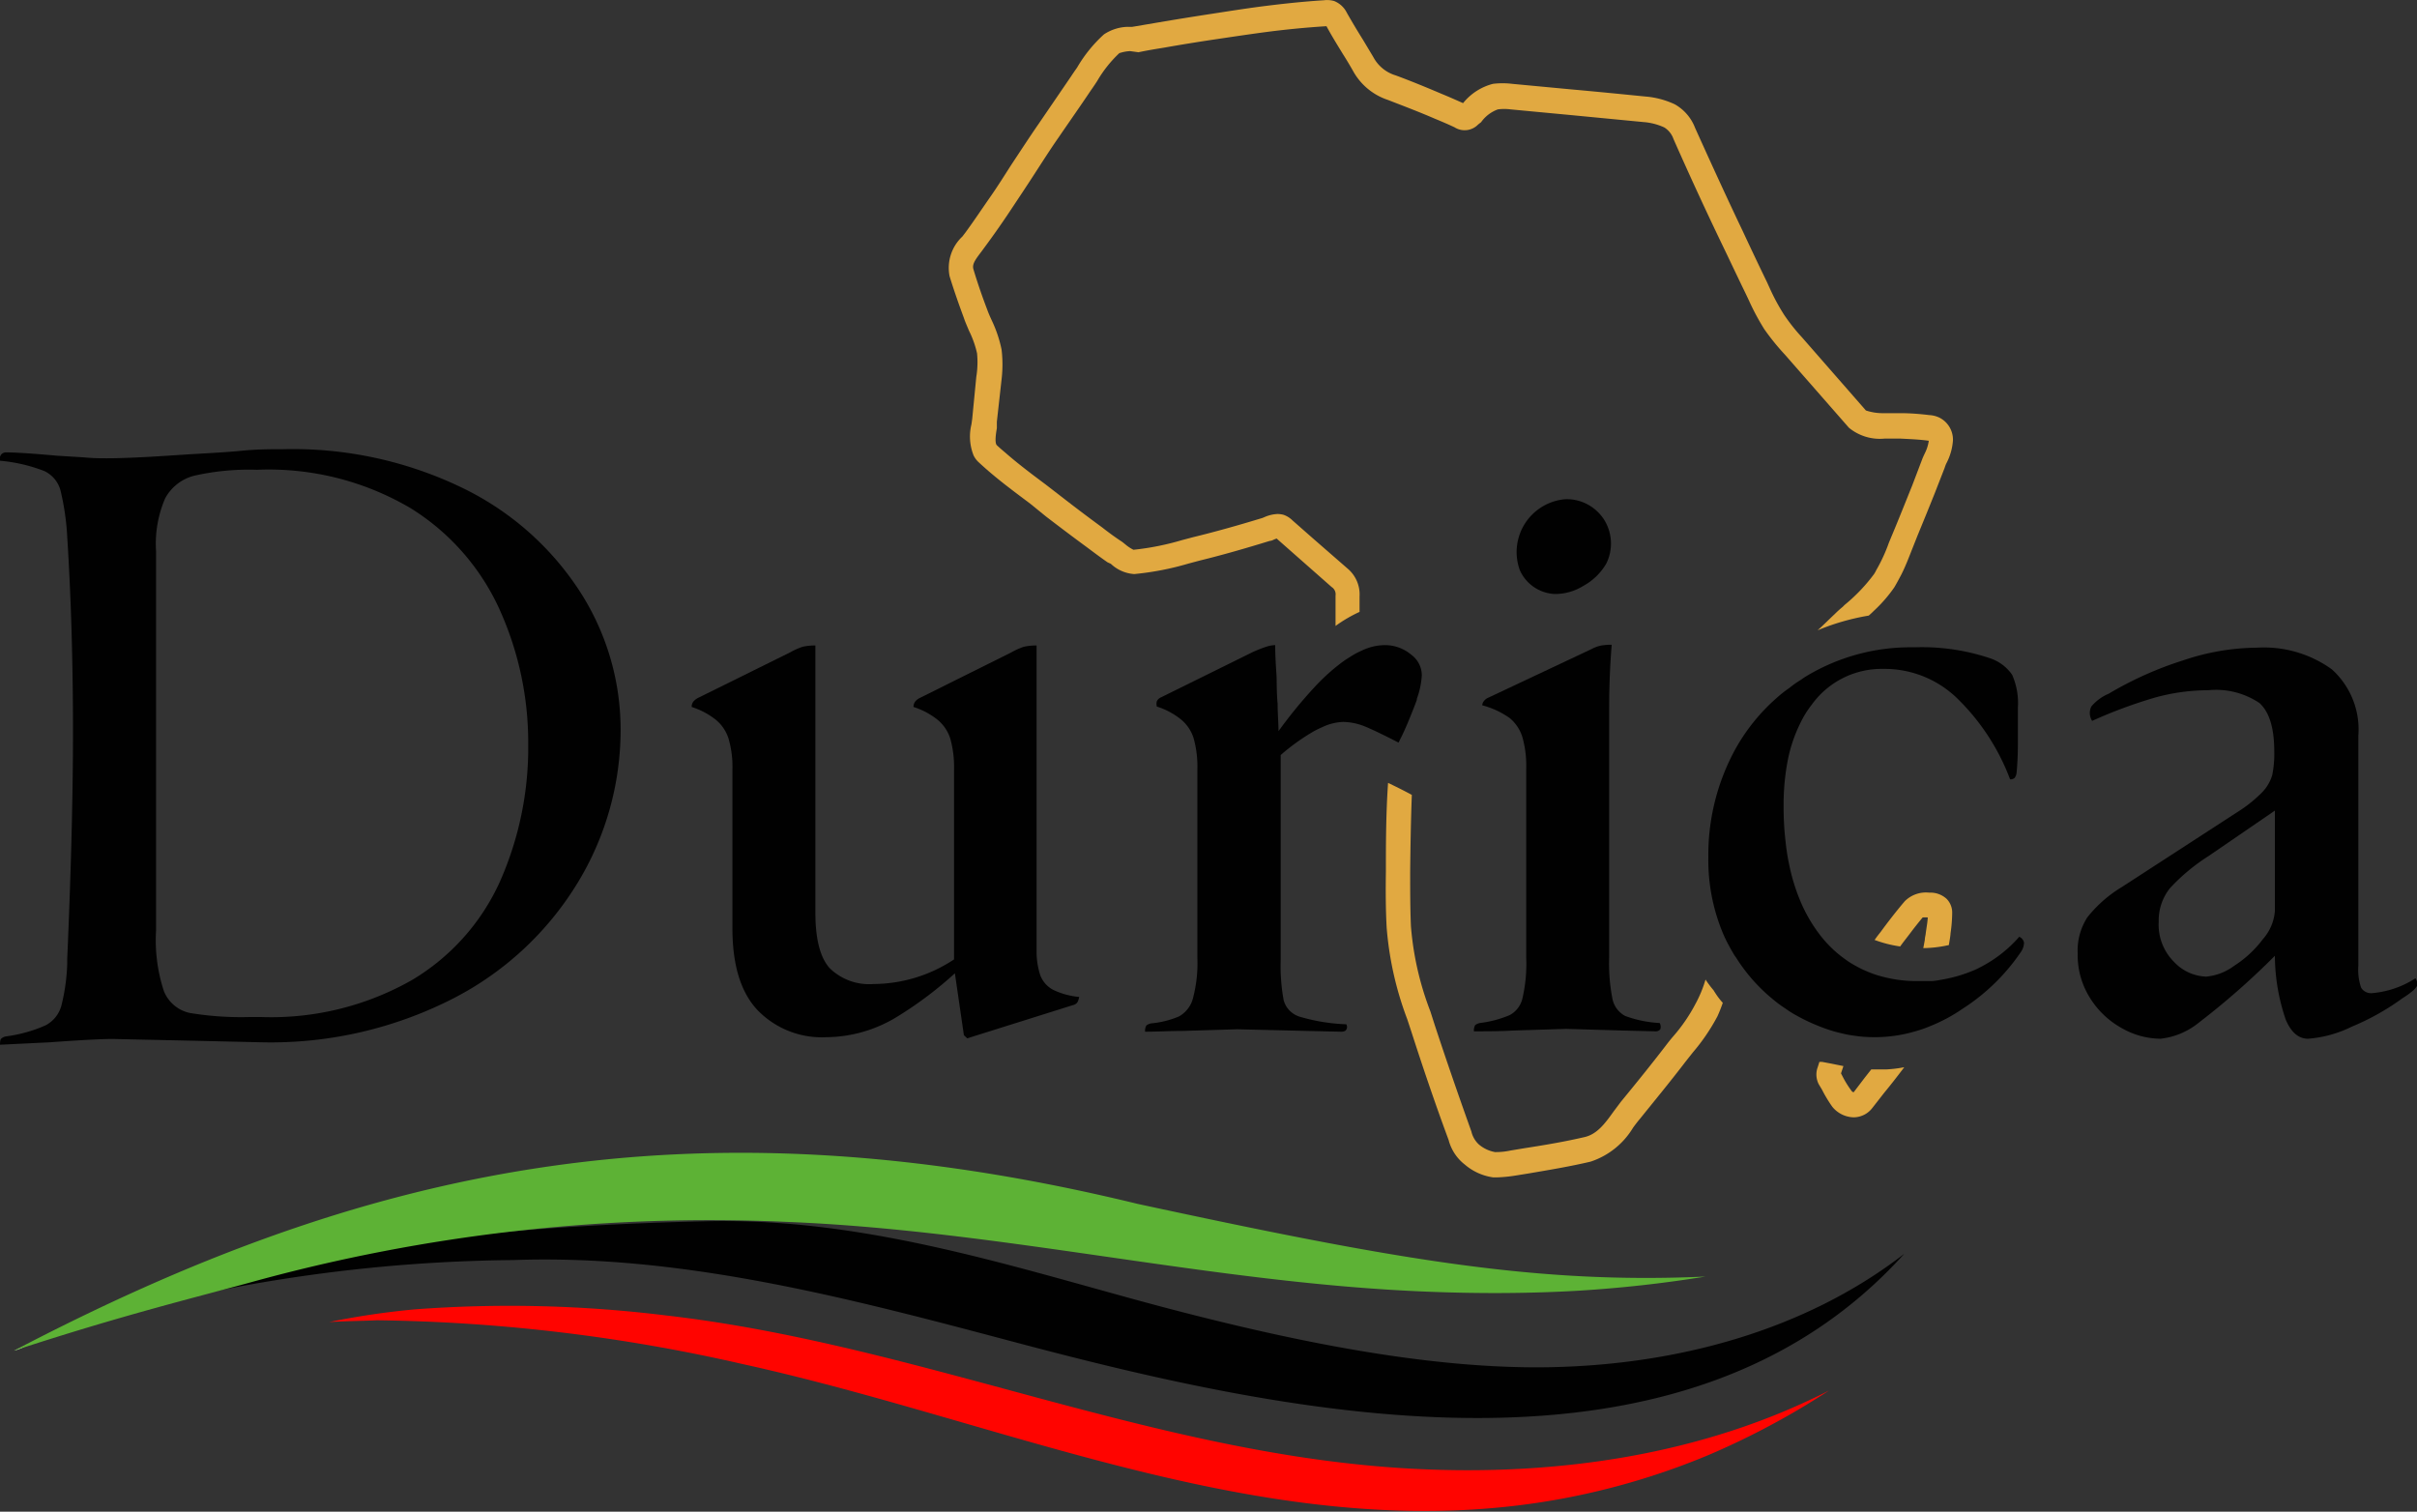 <svg xmlns="http://www.w3.org/2000/svg" viewBox="0 0 189.12 118.29"><rect x="0" y="0" width="189.12" height="118.29" fill="#333333" stroke="none"/><defs><style>.cls-1{fill:#e1a941;}.cls-2{fill:#010101;}.cls-3{fill:#fff;}.cls-4{fill:#5db235;}.cls-5{fill:#ff0400;}</style></defs><g id="Layer_2" data-name="Layer 2"><g id="Layer_1-2" data-name="Layer 1"><path class="cls-1" d="M149,83.51c-.52.69-1.05,1.37-1.57,2l-.93,1.19a1.85,1.85,0,0,1-1.46.73,2.21,2.21,0,0,1-1.68-.84,10.72,10.72,0,0,1-.81-1.35l-.23-.38a1.66,1.66,0,0,1-.13-1.24c.06-.18.12-.36.17-.53l.2,0,.74.14.94.19-.19.57.15.29a7.81,7.81,0,0,0,.69,1.1.27.27,0,0,0,.15.09l.89-1.17.49-.62c.4,0,.81,0,1.22,0A10.14,10.14,0,0,0,149,83.51Z"/><path class="cls-1" d="M152.75,71.46a11.61,11.61,0,0,1-.13,1.58c0,.16-.08.59-.13.91a9.62,9.62,0,0,1-2,.24l.12-.65c0-.18.06-.35.07-.5.06-.46.14-.85.16-1.25a2.83,2.83,0,0,0-.4,0c-.33.4-.65.8-.95,1.2s-.57.73-.81,1.07a9.52,9.52,0,0,1-2-.51c.14-.2.29-.4.46-.61.55-.75,1.2-1.6,1.9-2.42a2.35,2.35,0,0,1,1.92-.67,1.87,1.87,0,0,1,1.35.48A1.53,1.53,0,0,1,152.75,71.46Z"/><path class="cls-1" d="M134.8,78.47c-.12.35-.26.71-.42,1.06a15.58,15.58,0,0,1-1.92,2.82l-.57.72c-1.16,1.52-2.38,3-3.58,4.49-.19.22-.36.45-.53.68a6.09,6.09,0,0,1-3.33,2.66c-1.62.38-3.25.65-4.83.92L118.5,92a11.39,11.39,0,0,1-1.37.13h-.29a4.31,4.31,0,0,1-2.22-1,3.57,3.57,0,0,1-1.27-1.92c-1.11-3-2.06-5.82-2.91-8.46l-.33-1a26,26,0,0,1-1.61-7.17c-.08-1.47-.08-2.91-.06-4.38,0-2.06,0-4.46.17-6.94.48.23,1.18.57,1.86.94-.08,2.14-.11,4.21-.13,6,0,1.43,0,2.86.06,4.28a23.69,23.69,0,0,0,1.52,6.66l.32,1c.86,2.62,1.81,5.38,2.89,8.4a2,2,0,0,0,.57,1,2.69,2.69,0,0,0,1.28.61,5.41,5.41,0,0,0,1.2-.12l1.14-.19c1.56-.24,3.15-.51,4.69-.87.94-.23,1.54-1,2.25-2l.57-.76c1.2-1.46,2.39-2.93,3.54-4.43.19-.25.39-.5.6-.74a13,13,0,0,0,1.68-2.46,9.68,9.68,0,0,0,.8-1.93,8.36,8.36,0,0,0,.63.84h0Q134.43,78.07,134.8,78.47Z"/><path class="cls-1" d="M152.81,34.46a4.52,4.52,0,0,1-.48,1.73,2.31,2.31,0,0,0-.17.42l-.78,2c-.44,1.1-.88,2.18-1.33,3.27l-.48,1.21c-.24.61-.49,1.26-.8,1.87-.17.32-.34.65-.55,1a11,11,0,0,1-1.58,1.82c-.16.16-.28.27-.42.39a18.19,18.19,0,0,0-4,1.15c.43-.38.92-.88,1.34-1.27l0,0a8.11,8.11,0,0,1,.63-.57,2.16,2.16,0,0,1,.27-.25,13.39,13.39,0,0,0,2.17-2.3,2.14,2.14,0,0,0,.17-.3,13,13,0,0,0,1-2.17l.52-1.25c.44-1.07.87-2.15,1.31-3.24l.76-2c.06-.16.13-.31.21-.48a3.23,3.23,0,0,0,.32-1c-.78-.11-1.5-.13-2.22-.17l-1.24,0a3.8,3.8,0,0,1-2.79-.85l-5-5.71a18.59,18.59,0,0,1-1.62-2,18.7,18.7,0,0,1-1.2-2.24l-.26-.55c-.65-1.33-1.28-2.68-1.92-4q-1.92-4-3.73-8.1a1.73,1.73,0,0,0-.72-.9,4.74,4.74,0,0,0-1.64-.42l-5.71-.55-4.67-.44a3.82,3.82,0,0,0-1,0,2.78,2.78,0,0,0-1.31,1l-.23.18a1.47,1.47,0,0,1-1.85.22c-.51-.24-1-.45-1.56-.68-1.27-.55-2.47-1-3.65-1.46a4.85,4.85,0,0,1-2.72-2.25q-.39-.69-.81-1.35c-.44-.72-.88-1.43-1.28-2.17-1.58.1-3.16.25-4.9.48-1.26.17-2.53.36-3.81.55s-2.7.42-4,.65c-.68.11-1.35.22-2,.36L88.43,4a3.14,3.14,0,0,0-.85.16,9.67,9.67,0,0,0-1.73,2.18c-.16.25-.33.5-.5.74-.83,1.24-1.69,2.46-2.53,3.69-.7,1-1.39,2.1-2.07,3.14-.57.88-1.14,1.73-1.71,2.59s-1.31,1.92-2,2.85l-.25.34c-.51.67-.74,1-.62,1.39.32,1.07.68,2.11,1.08,3.16.1.28.23.57.36.85a9.94,9.94,0,0,1,.76,2.27,9.83,9.83,0,0,1,0,2.32L78,33c0,.15,0,.34,0,.51-.08.44-.18,1.16,0,1.33s.42.38.65.57c1,.88,2.11,1.71,3.18,2.51l1.23.95q1.58,1.23,3.18,2.4c.51.4,1,.76,1.58,1.14l.26.21a3,3,0,0,0,.61.4,21.05,21.05,0,0,0,3.81-.76l.87-.23c1.48-.36,3-.78,4.41-1.2l1-.3.19-.08a2.83,2.83,0,0,1,1-.23,2,2,0,0,1,.45.06,1.84,1.84,0,0,1,.71.44l1.58,1.39,2.72,2.37a2.64,2.64,0,0,1,.95,2.19c0,.39,0,.8,0,1.21a10.87,10.87,0,0,0-1.88,1.1c0-.79,0-1.57,0-2.37a.68.68,0,0,0-.31-.68l-4.3-3.79-.21.08a.85.85,0,0,1-.34.11c-1.82.56-3.65,1.09-5.49,1.54l-.86.23a22.38,22.38,0,0,1-4.24.82,2.94,2.94,0,0,1-1.83-.8L86.66,44c-.55-.38-1.08-.78-1.59-1.16-1.09-.8-2.15-1.6-3.22-2.42l-1.23-1c-1.33-1-2.7-2-4-3.21a1.82,1.82,0,0,1-.44-.57,4,4,0,0,1-.17-2.43l.06-.42.32-3.29a7.17,7.17,0,0,0,.06-1.85,7.74,7.74,0,0,0-.63-1.77c-.13-.32-.28-.64-.4-1-.4-1.08-.78-2.16-1.12-3.27a3.36,3.36,0,0,1,1-3.1l.23-.3c.67-.91,1.29-1.85,1.94-2.78s1.14-1.73,1.69-2.58c.71-1.07,1.39-2.12,2.11-3.16L83.79,6c.15-.23.31-.46.48-.7a10.9,10.9,0,0,1,2.11-2.61,3.51,3.51,0,0,1,1.84-.59,3.53,3.53,0,0,0,.38,0l2.06-.35c1.35-.23,2.72-.45,4.09-.66S97.31.69,98.59.52c1.79-.23,3.4-.4,5-.5a2,2,0,0,1,.8.06,1.88,1.88,0,0,1,1,.93c.4.7.81,1.39,1.25,2.09l.82,1.37a2.93,2.93,0,0,0,1.75,1.43c1.22.45,2.43.95,3.63,1.46.61.25,1.12.48,1.64.71a4.41,4.41,0,0,1,2.34-1.51,6.25,6.25,0,0,1,1.5,0L123,7c1.9.17,3.82.36,5.72.55a6.66,6.66,0,0,1,2.32.61A3.57,3.57,0,0,1,132.63,10c1.22,2.7,2.45,5.4,3.73,8.08.62,1.33,1.25,2.66,1.9,4l.26.57a16.11,16.11,0,0,0,1.09,2A14.92,14.92,0,0,0,141,26.4l5,5.72a4.18,4.18,0,0,0,1.43.21l1.25,0c.77,0,1.55.06,2.27.15a2.07,2.07,0,0,1,.82.21A1.93,1.93,0,0,1,152.81,34.46Z"/><path class="cls-2" d="M45.41,46.34a22.75,22.75,0,0,0-9.12-8.11,30.45,30.45,0,0,0-14.15-3.08c-1,0-2,0-3.22.12s-2.45.18-3.79.26-2.54.17-3.7.23-2.19.1-3.06.1c-.51,0-1.11,0-1.78-.07l-2.11-.13c-1.91-.17-3.23-.26-4-.26a.48.48,0,0,0-.39.17.74.74,0,0,0-.13.48,12.57,12.57,0,0,1,3.51.81,2.35,2.35,0,0,1,1.26,1.5A19.81,19.81,0,0,1,5.26,42q.45,7.08.45,15.26,0,7.45-.45,17.78v.33A15.15,15.15,0,0,1,4.8,78.7a2.46,2.46,0,0,1-1.23,1.53,11.26,11.26,0,0,1-3.12.87.75.75,0,0,0-.35.17c-.07.06-.1.22-.1.48l3.89-.19c2.34-.17,4-.26,4.94-.26l6,.13,5.65.13a31.34,31.34,0,0,0,15-3.44,24.48,24.48,0,0,0,9.73-9.06,23,23,0,0,0,3.35-12A19.93,19.93,0,0,0,45.41,46.34ZM39.11,69a17.19,17.19,0,0,1-6.88,7.69,22.28,22.28,0,0,1-11.85,2.89H19.6a24.57,24.57,0,0,1-4.77-.32,2.83,2.83,0,0,1-2-1.69,12.72,12.72,0,0,1-.62-4.74V43.13A9,9,0,0,1,12.92,39a3.58,3.58,0,0,1,2.34-1.79,19.5,19.5,0,0,1,4.86-.45,21.86,21.86,0,0,1,12,3,18.13,18.13,0,0,1,7,8,25.26,25.26,0,0,1,2.21,10.48A25.82,25.82,0,0,1,39.11,69Z"/><path class="cls-2" d="M75.09,74.79l-.45.29A11.52,11.52,0,0,1,68.34,77a4.43,4.43,0,0,1-3.41-1.23c-.75-.82-1.13-2.28-1.13-4.35V50.51a4.25,4.25,0,0,0-1,.1,5.21,5.21,0,0,0-.94.42L54.64,54.6a1.25,1.25,0,0,0-.39.3.7.7,0,0,0-.13.42,6,6,0,0,1,1.89,1,3.14,3.14,0,0,1,1,1.49,7.92,7.92,0,0,1,.3,2.41V72.65q0,4.35,2,6.43a7,7,0,0,0,5.35,2.08,10.74,10.74,0,0,0,5.52-1.59,29.85,29.85,0,0,0,4.58-3.45c.27-.23.54-.48.81-.74Zm7.31,2.66a2.14,2.14,0,0,1-1-1.13,5.91,5.91,0,0,1-.29-2V50.51a4.31,4.31,0,0,0-1,.1,5.21,5.21,0,0,0-.94.42L72,54.6a1.05,1.05,0,0,0-.39.3.64.64,0,0,0-.13.42,5.91,5.91,0,0,1,1.88,1,3.15,3.15,0,0,1,1,1.49,8.29,8.29,0,0,1,.29,2.41V75.12l.06.71,0,.29L75.42,81l.26.25,8.24-2.59a.62.62,0,0,0,.36-.2,1.13,1.13,0,0,0,.16-.45A5.88,5.88,0,0,1,82.4,77.45Z"/><path class="cls-2" d="M111.25,52.85a6.37,6.37,0,0,1-.38,1.81c0,.15-.09.3-.14.46-.39,1-.79,2-1.19,2.76a2.4,2.4,0,0,1-.11.23c-.45-.23-.85-.44-1.21-.61-.65-.32-1.15-.55-1.51-.69a4.71,4.71,0,0,0-1.63-.32,4.13,4.13,0,0,0-1.64.42c-.19.08-.39.18-.6.29a16.42,16.42,0,0,0-2.63,1.88v16a15,15,0,0,0,.23,3.18,1.86,1.86,0,0,0,1.27,1.3,14.69,14.69,0,0,0,3.63.59.4.4,0,0,1,0,.42c-.06.11-.2.16-.42.16l-2.66-.06-5.45-.13-4.29.13c-1,0-1.92.06-2.92.06a.82.82,0,0,1,.1-.49.94.94,0,0,1,.36-.16,7.22,7.22,0,0,0,2.2-.55,2.28,2.28,0,0,0,1.08-1.4,10.78,10.78,0,0,0,.35-3.18V60.19a8.29,8.29,0,0,0-.29-2.41,3.09,3.09,0,0,0-1-1.49,5.8,5.8,0,0,0-1.88-1,.74.74,0,0,1,0-.42.63.63,0,0,1,.32-.3L98.07,51c.39-.17.72-.3,1-.39a2.44,2.44,0,0,1,.71-.13c0,1,.07,1.82.1,2.34s0,1.28.09,2.27c0,.69.06,1.39.07,2.12a36.4,36.4,0,0,1,2.75-3.37,16.24,16.24,0,0,1,1.34-1.31c.21-.18.41-.35.61-.5a7.58,7.58,0,0,1,.89-.62,5.77,5.77,0,0,1,.9-.49,4.25,4.25,0,0,1,1.82-.44,3.19,3.19,0,0,1,2,.69l.15.12A2,2,0,0,1,111.25,52.85Z"/><path class="cls-2" d="M129.86,80.05a9.1,9.1,0,0,1-2.69-.55,1.94,1.94,0,0,1-1-1.33,14.31,14.31,0,0,1-.26-3.25V55.51c0-1.81.07-3.5.2-5.06a5,5,0,0,0-.81.06,2.73,2.73,0,0,0-.75.27l-8.11,3.82a.8.8,0,0,0-.36.3.53.53,0,0,0-.1.29,6.61,6.61,0,0,1,2.15,1,3.13,3.13,0,0,1,1,1.52,8.26,8.26,0,0,1,.29,2.44V74.92a12,12,0,0,1-.29,3.18,2,2,0,0,1-1,1.33,8.6,8.6,0,0,1-2.34.62.94.94,0,0,0-.36.16.82.82,0,0,0-.1.49c1,0,2.06,0,3.05-.06l4.16-.13,4.48.13,2.47.06a.46.46,0,0,0,.42-.16A.58.58,0,0,0,129.86,80.05Zm-4.33-39.36a3.48,3.48,0,0,0-3-1.63,4.15,4.15,0,0,0-3.62,5.53,3.11,3.11,0,0,0,.58.89,3.17,3.17,0,0,0,2.14,1,4.18,4.18,0,0,0,2.25-.63,4.64,4.64,0,0,0,1.81-1.76A3.52,3.52,0,0,0,125.53,40.69Z"/><path class="cls-2" d="M158.37,73.75a1.31,1.31,0,0,1-.23.72,15.86,15.86,0,0,1-4.22,4.23l-.71.47a13,13,0,0,1-2.12,1.1,10.08,10.08,0,0,1-1.37.47,10.32,10.32,0,0,1-1.34.29,11.1,11.1,0,0,1-1.73.13,10.64,10.64,0,0,1-1.59-.12,8.33,8.33,0,0,1-.95-.18c-.31-.07-.61-.15-.92-.25a14.78,14.78,0,0,1-2.61-1.14,8.29,8.29,0,0,1-.89-.56,9.43,9.43,0,0,1-.9-.66,13.53,13.53,0,0,1-2.95-3.32h0a3.5,3.5,0,0,1-.23-.35c-.13-.22-.25-.44-.37-.66a10.41,10.41,0,0,1-.5-1.07,14.83,14.83,0,0,1-1.07-5.77,17.24,17.24,0,0,1,2-8.25A15,15,0,0,1,139,54.63a8.94,8.94,0,0,1,1-.79,8.08,8.08,0,0,1,.92-.65,5.8,5.8,0,0,1,.52-.34,15.79,15.79,0,0,1,8.09-2.2h.32a16.73,16.73,0,0,1,5.84.85,3.41,3.41,0,0,1,1.75,1.3,5.47,5.47,0,0,1,.45,2.59c0,1,0,2,0,2.89s-.05,1.66-.1,2.18a.85.85,0,0,1-.16.42.5.5,0,0,1-.35.1A17.34,17.34,0,0,0,153,54.51a8.17,8.17,0,0,0-5.49-2.17h-.19a6.74,6.74,0,0,0-5.55,2.79,7.94,7.94,0,0,0-.92,1.49h0a11.57,11.57,0,0,0-1,3.06s0,0,0,0a18.54,18.54,0,0,0-.29,3.46,22.91,22.91,0,0,0,.15,2.68h0a17.23,17.23,0,0,0,.32,2,15.09,15.09,0,0,0,.8,2.59,11.83,11.83,0,0,0,1.29,2.36.44.44,0,0,0,.08.11,9.24,9.24,0,0,0,2.26,2.24,6.28,6.28,0,0,0,.78.48,7,7,0,0,0,.87.42,7.18,7.18,0,0,0,.92.33h0a10.47,10.47,0,0,0,3,.42h0c.32,0,.64,0,1,0s.66-.07,1-.13a11.12,11.12,0,0,0,2.33-.68,4.9,4.9,0,0,0,.52-.24A10.28,10.28,0,0,0,158,73.3.66.66,0,0,1,158.37,73.75Z"/><path class="cls-2" d="M189,76.55a7.38,7.38,0,0,1-3.37,1.16.91.91,0,0,1-.88-.42,4.26,4.26,0,0,1-.22-1.72v-18a6.33,6.33,0,0,0-2.08-5.2,9.09,9.09,0,0,0-5.84-1.69,18.4,18.4,0,0,0-5.81,1A27.85,27.85,0,0,0,165,54.28a3.65,3.65,0,0,0-1.36,1,1.15,1.15,0,0,0,.06,1.13,37.28,37.28,0,0,1,4.9-1.82,15.67,15.67,0,0,1,4.19-.58,6.1,6.1,0,0,1,4,1c.77.69,1.16,1.95,1.16,3.76a8.25,8.25,0,0,1-.16,1.89,3.28,3.28,0,0,1-.78,1.33,10.63,10.63,0,0,1-2,1.59l-9,5.84a10,10,0,0,0-2.69,2.37,4.8,4.8,0,0,0-.75,2.82,6.27,6.27,0,0,0,.94,3.44A6.8,6.8,0,0,0,166,80.44a6.19,6.19,0,0,0,3.05.84,5.74,5.74,0,0,0,3-1.26A59.34,59.34,0,0,0,178,74.79H178a15.65,15.65,0,0,0,.85,5c.43,1,1,1.49,1.75,1.49a9.31,9.31,0,0,0,3.41-.94A19.23,19.23,0,0,0,188,78.1a6.58,6.58,0,0,0,.84-.61c.21-.2.32-.36.32-.49A1,1,0,0,0,189,76.55Zm-11-5.26a3.76,3.76,0,0,1-.94,2.2,8.53,8.53,0,0,1-2.24,2.08,4.32,4.32,0,0,1-2.2.85,3.61,3.61,0,0,1-2.5-1.14,4.11,4.11,0,0,1-1.21-3.15,4.05,4.05,0,0,1,.88-2.63,15.11,15.11,0,0,1,3-2.5L178,63.43Z"/><path class="cls-3" d="M1.1,105.69l1-.42A4,4,0,0,1,1.1,105.69Z"/><path class="cls-2" d="M149,98.11c-17.37,19.25-47.79,12.71-69.61,6.91-12.84-3.41-26-6.9-39.25-6.42A124,124,0,0,0,17,101c-.75.15,1.55-.67,1-1,12-3.07,23.89-4.13,37.35-4.44,12.57-.29,24.5,3.76,35.58,6.7,9.5,2.51,20.67,4.93,30.49,4.72S141.22,104.13,149,98.11Z"/><path class="cls-4" d="M1.09,105.69C28.15,91.54,53.72,85.61,89,94.2c20,4.31,31.06,6.3,44.45,5.69a100.12,100.12,0,0,1-10,1.11c-3.85.22-7.71.23-11.57.08-16.94-.64-33.42-4.8-50.36-5.47a134.76,134.76,0,0,0-41.9,4.73C15.43,101.49,9.63,102.89,1.09,105.69Z"/><path class="cls-5" d="M25.76,103.45a61,61,0,0,1,6.78-1,99.85,99.85,0,0,1,19.63.49c19.93,2.3,38.44,11,58.58,12,11.09.56,22.47-1.08,32.36-6.13a60.45,60.45,0,0,1-9.46,5.06,56.34,56.34,0,0,1-10.85,3.29c-22.29,4.38-43.44-5.77-64.77-10.44a135.1,135.1,0,0,0-28.54-3.41C28.25,103.37,27,103.37,25.76,103.45Z"/></g></g></svg>